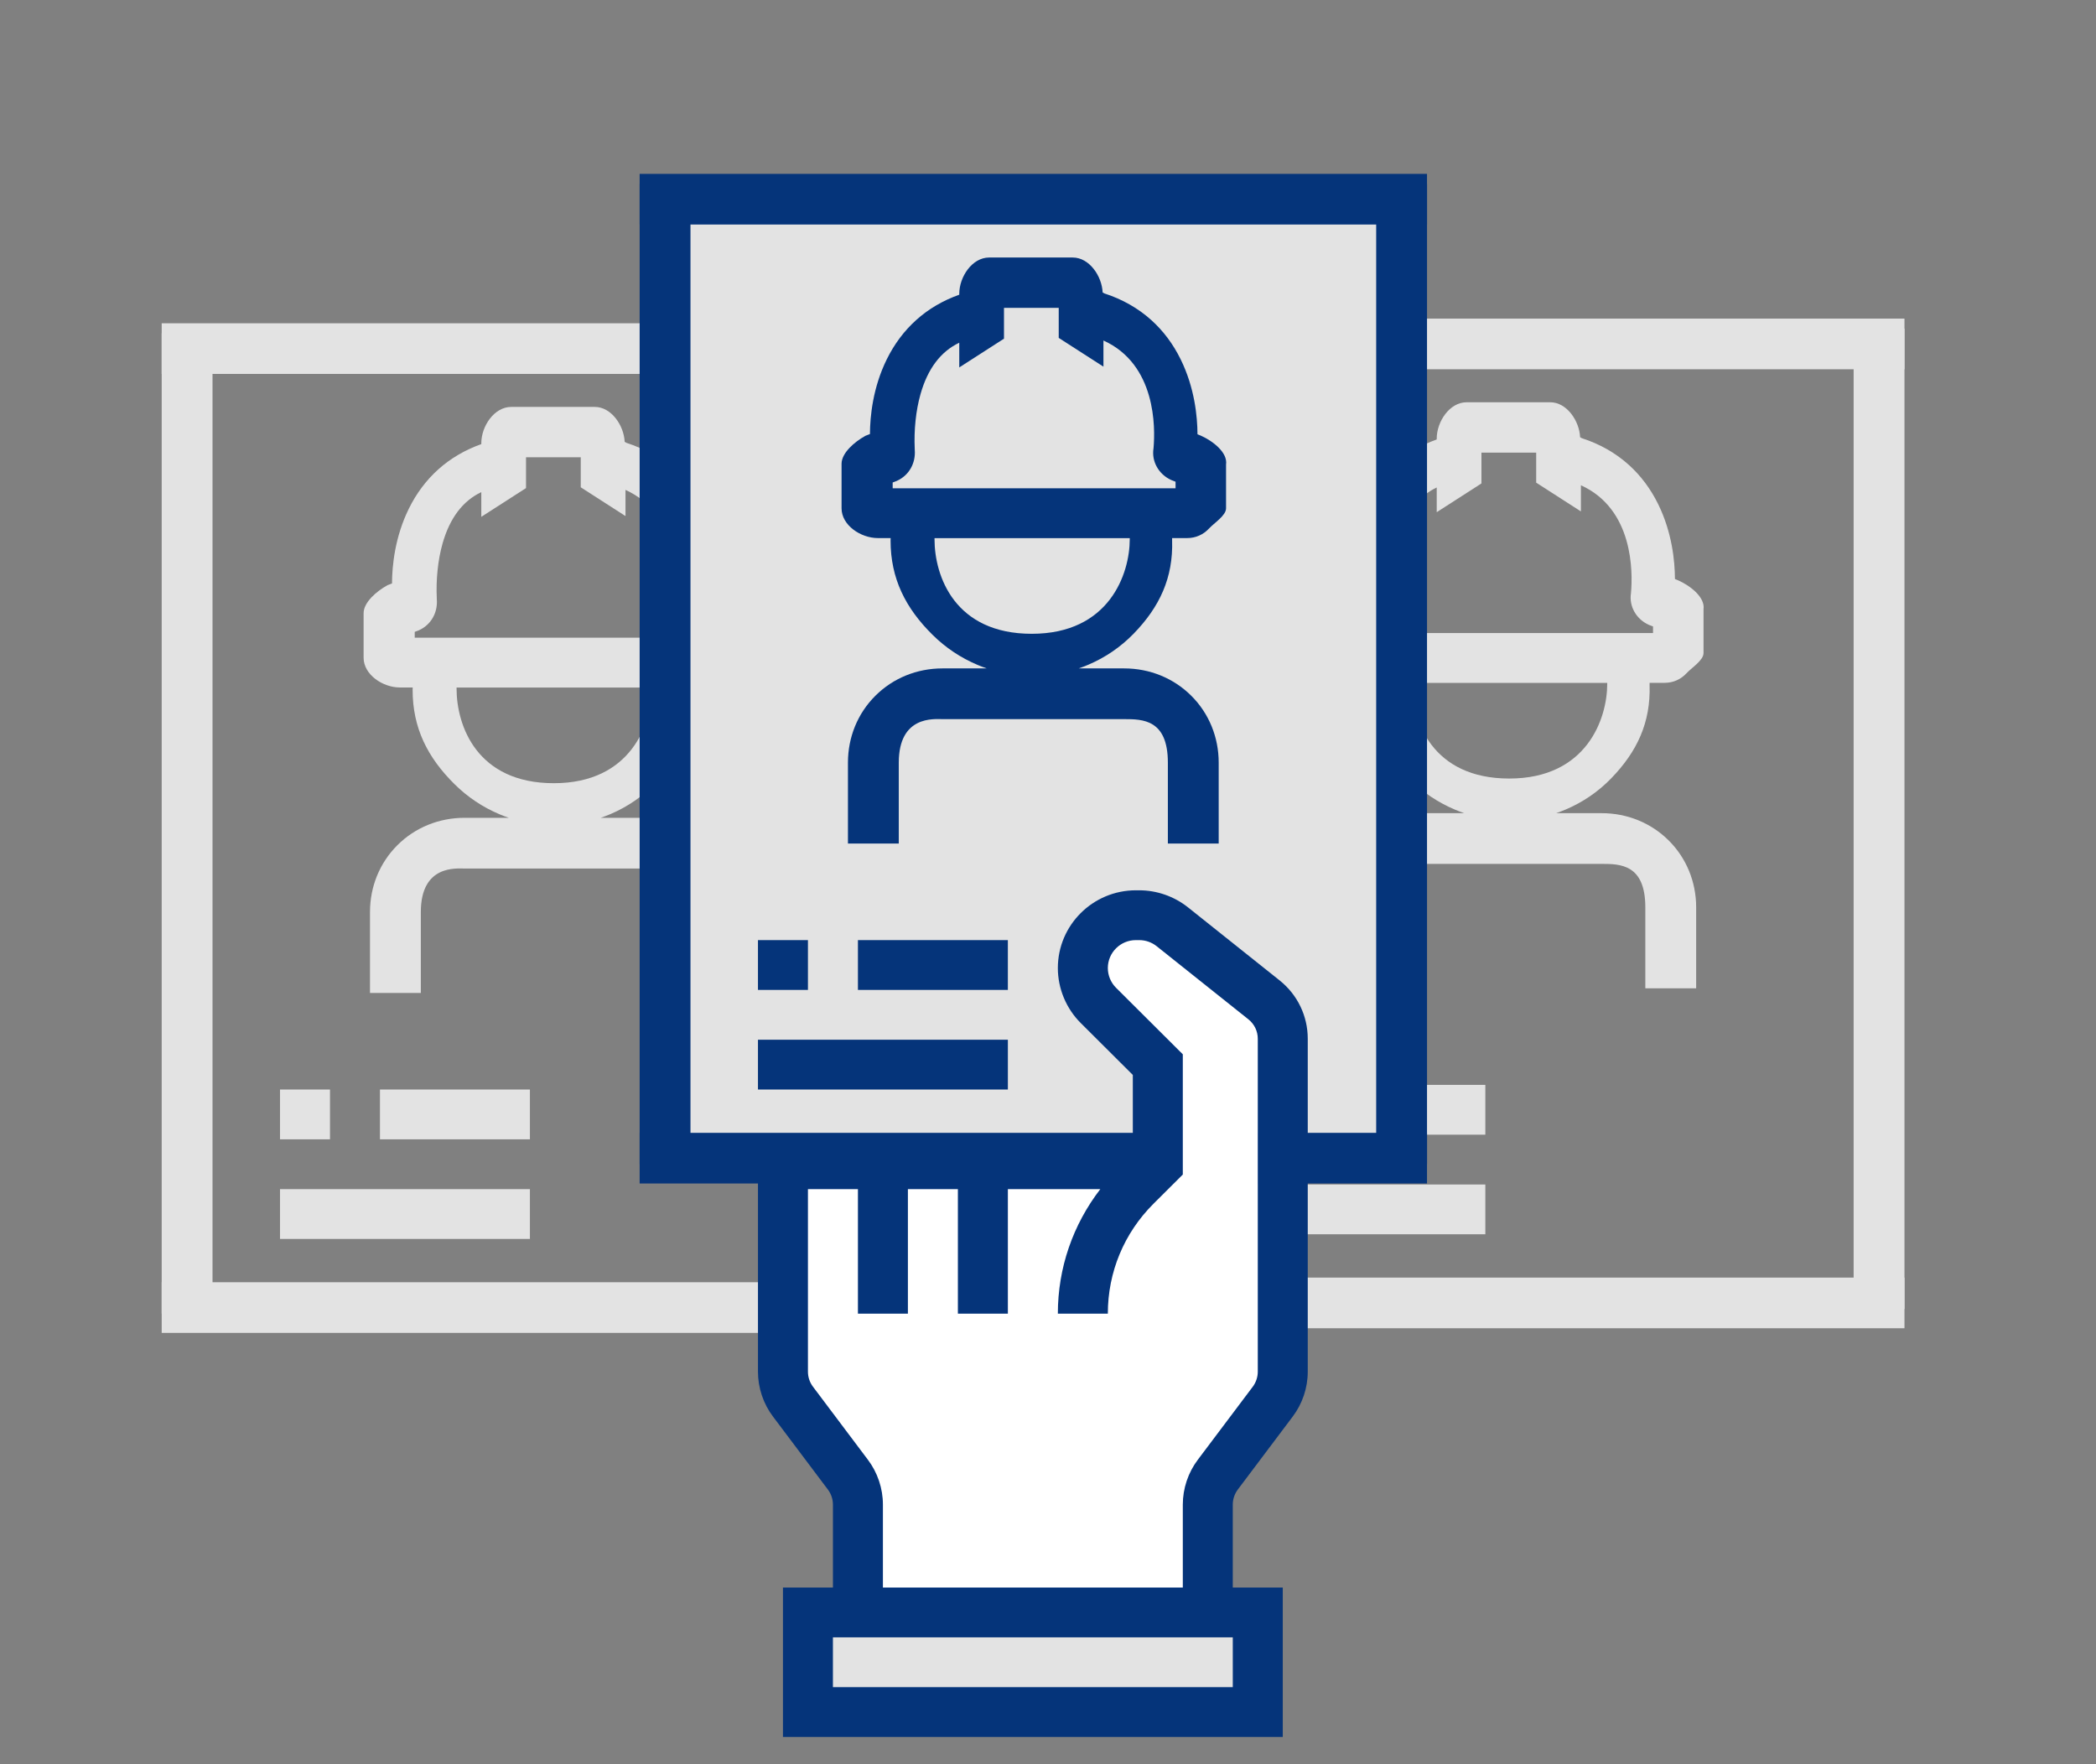 <svg width="139" height="117" viewBox="0 0 139 117" fill="none" xmlns="http://www.w3.org/2000/svg">
<rect x="0" y="0" width="139" height="117" fill="#808080" stroke="none"/>
<path d="M110.665 55.739C109.491 54.57 107.91 53.926 106.211 53.926H103.2C103.42 53.851 103.638 53.767 103.852 53.675C104.984 53.192 105.992 52.501 106.846 51.621C108.568 49.848 109.473 47.91 109.395 45.438C109.395 45.386 109.395 45.334 109.395 45.283H110.399C110.952 45.283 111.465 45.058 111.842 44.65C112.184 44.28 112.972 43.792 112.972 43.31V40.408C113.091 39.597 112.071 38.832 111.3 38.491L111.077 38.398C111.072 37.208 110.886 35.306 109.962 33.428C109.463 32.416 108.808 31.54 108.015 30.826C107.141 30.04 106.095 29.445 104.903 29.059C104.865 29.034 104.826 29.012 104.787 28.994C104.741 27.916 103.906 26.677 102.808 26.677H97.259C96.13 26.677 95.279 27.962 95.279 29.087V29.144C94.191 29.531 93.231 30.095 92.419 30.826C91.626 31.54 90.971 32.416 90.472 33.428C89.552 35.298 89.364 37.194 89.356 38.385L89.069 38.495L89.028 38.517C88.352 38.892 87.474 39.63 87.474 40.354V43.31C87.474 44.435 88.749 45.283 89.878 45.283H90.729C90.726 45.337 90.724 45.392 90.724 45.448C90.724 47.963 91.713 49.925 93.508 51.699C94.374 52.555 95.382 53.228 96.502 53.698C96.7 53.781 96.9 53.857 97.102 53.926H94.17C92.472 53.926 90.89 54.57 89.717 55.739C88.543 56.908 87.897 58.484 87.897 60.176V65.54H91.269V60.176C91.269 57.04 93.618 57.29 94.17 57.29H106.211C107.446 57.29 109.113 57.309 109.113 60.176V65.54H112.484V60.176C112.484 58.484 111.838 56.908 110.665 55.739ZM92.329 39.43C92.328 39.416 92.327 39.399 92.326 39.376C92.268 38.11 92.403 36.819 92.708 35.742C93.184 34.057 94.047 32.913 95.279 32.328V33.967L98.245 32.06V30.017H101.875V32.008L104.841 33.915V32.181C108.343 33.764 108.279 37.968 108.164 39.296C108.163 39.312 108.162 39.325 108.161 39.338C108.024 40.198 108.502 41.055 109.336 41.433L109.623 41.544V41.98H90.863V41.596L91.114 41.501L91.15 41.485C91.94 41.127 92.401 40.323 92.329 39.43ZM93.638 45.289H106.586C106.586 45.309 106.586 45.33 106.586 45.35C106.586 47.662 105.228 51.63 100.086 51.63C94.996 51.63 93.638 47.833 93.638 45.35C93.638 45.33 93.638 45.309 93.638 45.289Z" fill="#E3E3E3"/>
<path d="M88.559 71.945H98.502V75.248H88.559V71.945Z" fill="#E3E3E3"/>
<path d="M81.93 78.551H98.503V81.853H81.93V78.551Z" fill="#E3E3E3"/>
<path d="M77.454 21.79H74.083V86.808H77.454V21.79Z" fill="#E3E3E3"/>
<path d="M126.298 21.79H122.927V86.808H126.298V21.79Z" fill="#E3E3E3"/>
<path d="M126.298 21.129H74.083V24.489H126.298V21.129Z" fill="#E3E3E3"/>
<path d="M126.298 84.726H74.083V88.085H126.298V84.726Z" fill="#E3E3E3"/>
<path d="M81.93 71.945H85.244V75.248H81.93V71.945Z" fill="#E3E3E3"/>
<path d="M47.304 56.047C46.131 54.878 44.549 54.234 42.851 54.234H39.84C40.06 54.159 40.277 54.075 40.492 53.984C41.624 53.5 42.631 52.809 43.485 51.929C45.208 50.156 46.113 48.218 46.035 45.746C46.035 45.694 46.035 45.642 46.035 45.591H47.039C47.592 45.591 48.104 45.366 48.482 44.958C48.823 44.588 49.612 44.1 49.612 43.618V40.716C49.731 39.905 48.71 39.14 47.94 38.799L47.717 38.706C47.711 37.517 47.526 35.614 46.601 33.736C46.103 32.724 45.448 31.849 44.655 31.134C43.781 30.348 42.734 29.753 41.543 29.367C41.504 29.342 41.465 29.32 41.426 29.302C41.381 28.224 40.545 26.986 39.448 26.986H33.899C32.77 26.986 31.918 28.27 31.918 29.395V29.452C30.831 29.839 29.87 30.404 29.058 31.134C28.265 31.849 27.61 32.724 27.112 33.736C26.191 35.606 26.003 37.502 25.996 38.693L25.709 38.803L25.668 38.826C24.991 39.2 24.113 39.938 24.113 40.663V43.618C24.113 44.743 25.388 45.591 26.517 45.591H27.369C27.366 45.645 27.364 45.7 27.364 45.757C27.364 48.271 28.352 50.233 30.147 52.007C31.014 52.864 32.021 53.536 33.142 54.006C33.339 54.089 33.539 54.165 33.741 54.234H30.81C29.111 54.234 27.53 54.878 26.356 56.047C25.183 57.216 24.537 58.792 24.537 60.484V65.848H27.908V60.484C27.908 57.348 30.258 57.598 30.81 57.598H42.851C44.086 57.598 45.752 57.617 45.752 60.484V65.848H49.124V60.484C49.124 58.792 48.477 57.216 47.304 56.047ZM28.968 39.739C28.968 39.724 28.967 39.707 28.966 39.684C28.907 38.418 29.043 37.127 29.347 36.05C29.824 34.365 30.686 33.221 31.918 32.636V34.275L34.884 32.368V30.325H38.514V32.316L41.481 34.223V32.489C44.983 34.072 44.919 38.276 44.804 39.604C44.802 39.62 44.801 39.633 44.8 39.646C44.663 40.506 45.142 41.364 45.975 41.741L46.262 41.852V42.288H27.503V41.904L27.753 41.809L27.79 41.793C28.58 41.436 29.04 40.631 28.968 39.739ZM30.278 45.597H43.226C43.226 45.617 43.226 45.638 43.226 45.658C43.226 47.97 41.867 51.939 36.726 51.939C31.636 51.939 30.278 48.141 30.278 45.658C30.278 45.638 30.278 45.617 30.278 45.597Z" fill="#E3E3E3"/>
<path d="M25.198 72.253H35.142V75.556H25.198V72.253Z" fill="#E3E3E3"/>
<path d="M18.569 78.859H35.142V82.162H18.569V78.859Z" fill="#E3E3E3"/>
<path d="M14.094 22.098H10.723V87.116H14.094V22.098Z" fill="#E3E3E3"/>
<path d="M62.938 21.438H10.723V24.797H62.938V21.438Z" fill="#E3E3E3"/>
<path d="M51.923 85.034H10.723V88.393H51.923V85.034Z" fill="#E3E3E3"/>
<path d="M18.569 72.253H21.884V75.556H18.569V72.253Z" fill="#E3E3E3"/>
<path d="M83.721 72.443H87.035V75.746H83.721V72.443Z" fill="#E3E3E3"/>
<path d="M83.411 106.932V113.538H53.58V106.932H83.411Z" fill="#E3E3E3"/>
<path d="M76.782 77.208V70.602L72.838 66.672C72.175 66.012 71.811 65.12 71.811 64.195C71.811 63.237 72.209 62.345 72.838 61.718C73.468 61.091 74.363 60.694 75.324 60.694H75.556C76.352 60.694 77.114 60.958 77.744 61.453L83.826 66.308C84.605 66.936 85.069 67.877 85.069 68.885V90.964C85.069 91.69 84.837 92.383 84.406 92.945L80.76 97.8C80.329 98.362 80.097 99.055 80.097 99.782V106.932H56.895V99.782C56.895 99.055 56.663 98.362 56.232 97.8L52.586 92.945C52.155 92.383 51.923 91.69 51.923 90.964V77.208H76.782Z" fill="white"/>
<path d="M45.325 75.981V13.229H91.73V75.981H85.1V67.658C85.1 66.651 84.637 65.709 83.857 65.082L77.775 60.227C77.146 59.731 76.383 59.467 75.587 59.467H75.356C74.394 59.467 73.499 59.864 72.87 60.491C72.24 61.118 71.842 62.01 71.842 62.968C71.842 63.893 72.207 64.785 72.87 65.445L76.814 69.375V75.981L45.325 75.981Z" fill="#E3E3E3"/>
<path d="M79.001 46.139C77.827 44.97 76.246 44.326 74.547 44.326H71.536C71.756 44.251 71.974 44.167 72.188 44.076C73.32 43.592 74.327 42.901 75.181 42.022C76.904 40.248 77.809 38.31 77.731 35.838C77.731 35.786 77.731 35.734 77.731 35.683H78.735C79.288 35.683 79.8 35.458 80.178 35.05C80.519 34.68 81.308 34.192 81.308 33.71V30.808C81.427 29.997 80.407 29.232 79.636 28.891L79.413 28.799C79.408 27.608 79.222 25.706 78.297 23.829C77.799 22.816 77.144 21.941 76.351 21.227C75.477 20.44 74.431 19.845 73.239 19.459C73.201 19.434 73.162 19.412 73.123 19.394C73.077 18.316 72.242 17.078 71.144 17.078H65.595C64.466 17.078 63.615 18.362 63.615 19.487V19.544C62.527 19.931 61.566 20.495 60.755 21.227C59.962 21.941 59.307 22.816 58.808 23.829C57.887 25.698 57.699 27.594 57.692 28.785L57.405 28.895L57.364 28.918C56.688 29.292 55.81 30.03 55.81 30.755V33.71C55.81 34.835 57.085 35.683 58.214 35.683H59.065C59.062 35.737 59.06 35.792 59.06 35.849C59.06 38.363 60.049 40.325 61.844 42.099C62.71 42.956 63.718 43.628 64.838 44.098C65.036 44.181 65.236 44.257 65.437 44.326H62.506C60.808 44.326 59.226 44.97 58.053 46.139C56.879 47.308 56.233 48.884 56.233 50.577V55.94H59.604V50.577C59.604 47.44 61.954 47.69 62.506 47.69H74.547C75.782 47.69 77.449 47.709 77.449 50.577V55.94H80.82V50.577C80.82 48.884 80.174 47.308 79.001 46.139ZM60.664 29.831C60.664 29.816 60.663 29.799 60.662 29.776C60.604 28.51 60.739 27.219 61.044 26.142C61.52 24.457 62.383 23.313 63.615 22.728V24.367L66.581 22.46V20.417H70.211V22.408L73.177 24.315V22.581C76.679 24.165 76.615 28.368 76.5 29.696C76.499 29.712 76.498 29.726 76.496 29.738C76.359 30.598 76.838 31.456 77.672 31.833L77.959 31.945V32.38H59.199V31.997L59.449 31.901L59.486 31.885C60.276 31.528 60.736 30.723 60.664 29.831ZM61.974 35.689H74.922C74.922 35.709 74.922 35.73 74.922 35.75C74.922 38.062 73.564 42.031 68.422 42.031C63.332 42.031 61.974 38.233 61.974 35.75C61.974 35.73 61.974 35.709 61.974 35.689Z" fill="#05347A"/>
<path d="M56.895 62.345H66.838V65.648H56.895V62.345Z" fill="#05347A"/>
<path d="M50.266 68.951H66.839V72.253H50.266V68.951Z" fill="#05347A"/>
<path d="M86.726 85.464V78.859V85.464ZM86.726 75.556V68.886C86.726 67.374 86.046 65.963 84.86 65.017L78.781 60.17C77.866 59.444 76.719 59.042 75.549 59.042H75.326C72.473 59.042 70.153 61.354 70.153 64.197C70.153 65.554 70.705 66.882 71.668 67.841L75.125 71.286V75.556H50.266V78.859V85.464V88.767V90.968C50.266 92.035 50.62 93.091 51.262 93.941L54.906 98.787C55.12 99.072 55.237 99.424 55.237 99.778V105.281H51.923V115.189H85.069V105.281H81.754V99.777C81.754 99.422 81.872 99.07 82.086 98.784L85.73 93.94C86.372 93.091 86.726 92.035 86.726 90.968V88.767M81.754 111.886H55.237V108.584H81.754V111.886ZM83.412 90.968C83.412 91.323 83.294 91.675 83.08 91.961L79.436 96.805C78.794 97.654 78.44 98.71 78.44 99.777V105.281H58.552V99.777C58.552 98.71 58.198 97.654 57.556 96.805L53.912 91.959C53.698 91.675 53.58 91.323 53.58 90.968V78.859H56.895V87.116H60.209V78.859H63.524V87.116H66.839V78.859H72.969C71.151 81.221 70.153 84.089 70.153 87.116H73.468C73.468 84.363 74.543 81.774 76.498 79.826L78.44 77.891V69.918L74.012 65.506C73.665 65.161 73.468 64.684 73.468 64.197C73.468 63.176 74.301 62.345 75.326 62.345H75.549C75.97 62.345 76.381 62.489 76.71 62.752L82.788 67.597C83.184 67.912 83.412 68.382 83.412 68.886V90.968Z" fill="#05347A"/>
<path d="M45.79 12.19H42.419V77.208H45.79V12.19Z" fill="#05347A"/>
<path d="M94.635 12.19H91.264V77.208H94.635V12.19Z" fill="#05347A"/>
<path d="M94.634 11.53H42.419V14.889H94.634V11.53Z" fill="#05347A"/>
<path d="M75.242 75.126H42.419V78.485H75.242V75.126Z" fill="#05347A"/>
<path d="M94.634 75.126H83.453V78.485H94.634V75.126Z" fill="#05347A"/>
<path d="M50.266 62.345H53.58V65.648H50.266V62.345Z" fill="#05347A"/>
</svg>
